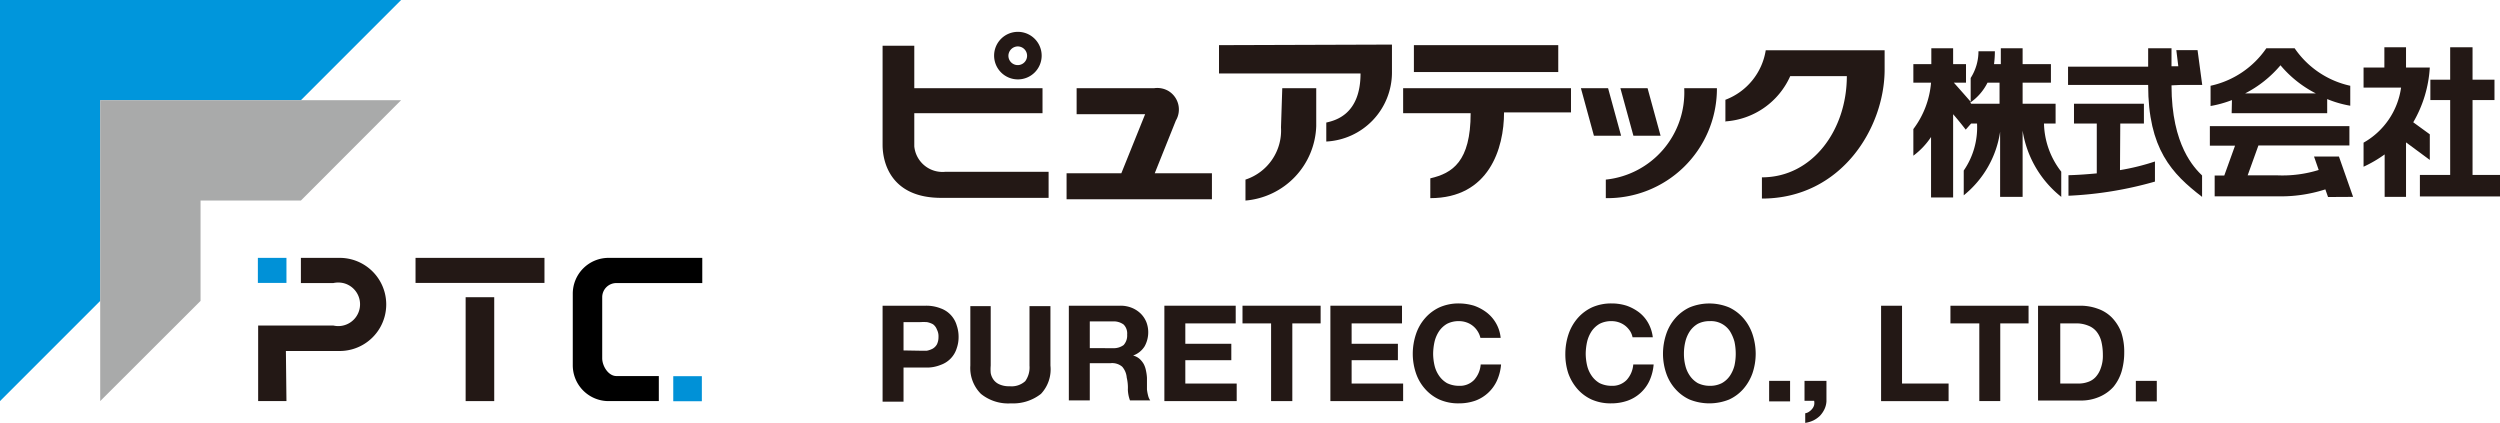 <svg xmlns="http://www.w3.org/2000/svg" viewBox="0 0 176.64 29.88"><rect x="32.9" y="21" width="2.02" height="7.34" fill="#231815"/><rect x="18.22" y="18.22" width="2.02" height="1.77" fill="#0091d7"/><rect x="47.57" y="26.58" width="2.02" height="1.77" fill="#0091d7"/><rect x="29.36" y="18.22" width="9.11" height="1.77" fill="#231815"/><path d="M20.24,28.34h-2V23h5.31a1.54,1.54,0,1,0,.7-3,1.65,1.65,0,0,0-.7,0H21.26V18.22H24a3.29,3.29,0,0,1,0,6.58h-3.8Z" fill="#231815"/><path d="M43,18.22a2.53,2.53,0,0,0-2.53,2.53v5.06A2.53,2.53,0,0,0,43,28.34h3.55V26.57h-3c-.56,0-1-.7-1-1.26V21a1,1,0,0,1,1-1h6.07V18.22Z"/><polygon points="0 0 0 28.34 7.08 21.26 7.08 7.08 21.26 7.08 28.34 0 0 0" fill="#0096dc"/><polygon points="7.08 28.34 7.08 7.08 28.34 7.08 21.26 14.17 14.17 14.17 14.17 21.26 7.08 28.34" fill="#a9aaaa"/><path d="M65.4,21.6a2.78,2.78,0,0,1,1.07.19A1.81,1.81,0,0,1,67.6,23a2.45,2.45,0,0,1,.13.81,2.34,2.34,0,0,1-.13.79,1.8,1.8,0,0,1-1.13,1.18,2.6,2.6,0,0,1-1.07.19H63.84v2.41H62.36V21.6ZM65,24.78h.49a1.5,1.5,0,0,0,.42-.15.83.83,0,0,0,.29-.3,1.16,1.16,0,0,0,.11-.52,1,1,0,0,0-.11-.52.81.81,0,0,0-.28-.38,1.5,1.5,0,0,0-.42-.15,4,4,0,0,0-.49,0H63.84v2Z" fill="#231815"/><path d="M73.55,27.83a3.18,3.18,0,0,1-2.12.67,3.06,3.06,0,0,1-2.12-.67,2.58,2.58,0,0,1-.75-2v-4.2H70v4.2a3.07,3.07,0,0,0,0,.53,1.16,1.16,0,0,0,.2.47,1,1,0,0,0,.42.33,1.62,1.62,0,0,0,.72.13,1.43,1.43,0,0,0,1.1-.36,1.66,1.66,0,0,0,.3-1.1v-4.2h1.48v4.2A2.53,2.53,0,0,1,73.55,27.83Z" fill="#231815"/><path d="M79.15,21.6a2.09,2.09,0,0,1,.82.15,1.94,1.94,0,0,1,.62.4,1.81,1.81,0,0,1,.4.59,2,2,0,0,1,.14.72,2.06,2.06,0,0,1-.25,1,1.57,1.57,0,0,1-.82.66h0a1.13,1.13,0,0,1,.45.23,1.52,1.52,0,0,1,.3.37,1.63,1.63,0,0,1,.16.47,3,3,0,0,1,.07.51v.82a3,3,0,0,0,.08.43,1,1,0,0,0,.15.34H79.84a2.44,2.44,0,0,1-.15-.76,3,3,0,0,0-.08-.85,1.32,1.32,0,0,0-.32-.77,1.09,1.09,0,0,0-.81-.25H77v2.63H75.52V21.6Zm-.53,3a1.18,1.18,0,0,0,.77-.22,1,1,0,0,0,.25-.74.89.89,0,0,0-.25-.71,1.18,1.18,0,0,0-.77-.22H77V24.6Z" fill="#231815"/><path d="M87.31,21.6v1.25H83.75v1.44H87v1.16H83.75V27.1h3.63v1.24H82.27V21.6Z" fill="#231815"/><path d="M87.79,22.85V21.6h5.52v1.25h-2v5.49h-1.5V22.85Z" fill="#231815"/><path d="M99.06,21.6v1.25H95.5v1.44h3.27v1.16H95.5V27.1h3.64v1.24H94V21.6Z" fill="#231815"/><path d="M104.4,23.4a1.49,1.49,0,0,0-.78-.62,1.6,1.6,0,0,0-.53-.09,1.79,1.79,0,0,0-.85.19,1.74,1.74,0,0,0-.56.52,2.31,2.31,0,0,0-.32.74,4.12,4.12,0,0,0-.1.86,3.85,3.85,0,0,0,.1.83,2.12,2.12,0,0,0,.32.72,1.74,1.74,0,0,0,.56.52,1.92,1.92,0,0,0,.85.19,1.39,1.39,0,0,0,1.07-.42,1.84,1.84,0,0,0,.46-1.09h1.44a3.48,3.48,0,0,1-.29,1.14,2.7,2.7,0,0,1-1.53,1.42,3.47,3.47,0,0,1-1.15.19,3.32,3.32,0,0,1-1.39-.27,3,3,0,0,1-1-.74,3.19,3.19,0,0,1-.65-1.11A4.3,4.3,0,0,1,99.82,25a4.42,4.42,0,0,1,.23-1.4,3.27,3.27,0,0,1,.65-1.13,3.06,3.06,0,0,1,1-.75,3.32,3.32,0,0,1,1.39-.28,3.78,3.78,0,0,1,1.06.16,3.24,3.24,0,0,1,.88.47,2.57,2.57,0,0,1,1,1.8H104.6A1.52,1.52,0,0,0,104.4,23.4Z" fill="#231815"/><path d="M115.18,23.4a1.65,1.65,0,0,0-.33-.37,1.53,1.53,0,0,0-.45-.25,1.6,1.6,0,0,0-.53-.09,1.79,1.79,0,0,0-.85.19,1.74,1.74,0,0,0-.56.52,2.31,2.31,0,0,0-.32.74,4.12,4.12,0,0,0-.1.86,3.85,3.85,0,0,0,.1.83,2.12,2.12,0,0,0,.32.72,1.74,1.74,0,0,0,.56.52,1.92,1.92,0,0,0,.85.19,1.39,1.39,0,0,0,1.07-.42,1.84,1.84,0,0,0,.46-1.09h1.44a3.48,3.48,0,0,1-.29,1.14A2.7,2.7,0,0,1,115,28.31a3.47,3.47,0,0,1-1.15.19,3.32,3.32,0,0,1-1.39-.27,3,3,0,0,1-1-.74,3.45,3.45,0,0,1-.65-1.11A4.3,4.3,0,0,1,110.6,25a4.42,4.42,0,0,1,.23-1.4,3.37,3.37,0,0,1,.65-1.13,3.06,3.06,0,0,1,1-.75,3.32,3.32,0,0,1,1.39-.28,3.45,3.45,0,0,1,1.06.16,3.24,3.24,0,0,1,.88.47,2.48,2.48,0,0,1,.65.76,2.73,2.73,0,0,1,.32,1h-1.43A1.33,1.33,0,0,0,115.18,23.4Z" fill="#231815"/><path d="M117.73,23.6a3.27,3.27,0,0,1,.65-1.13,3.06,3.06,0,0,1,1-.75,3.65,3.65,0,0,1,2.79,0,3.06,3.06,0,0,1,1,.75,3.37,3.37,0,0,1,.65,1.13,4.42,4.42,0,0,1,.23,1.4,4.3,4.3,0,0,1-.23,1.38,3.45,3.45,0,0,1-.65,1.11,3,3,0,0,1-1,.74,3.74,3.74,0,0,1-2.79,0,3,3,0,0,1-1-.74,3.19,3.19,0,0,1-.65-1.11A4.3,4.3,0,0,1,117.5,25,4.42,4.42,0,0,1,117.73,23.6Zm1.35,2.23a2.12,2.12,0,0,0,.32.72,1.74,1.74,0,0,0,.56.52,1.92,1.92,0,0,0,.85.19,1.79,1.79,0,0,0,.85-.19,1.67,1.67,0,0,0,.57-.52,2.33,2.33,0,0,0,.32-.72,3.84,3.84,0,0,0,.09-.83,4.12,4.12,0,0,0-.09-.86,2.86,2.86,0,0,0-.32-.74,1.6,1.6,0,0,0-1.42-.71,1.79,1.79,0,0,0-.85.19,1.74,1.74,0,0,0-.56.52,2.31,2.31,0,0,0-.32.74,3.55,3.55,0,0,0-.1.86A3.31,3.31,0,0,0,119.08,25.83Z" fill="#231815"/><path d="M126.48,26.91v1.45H125V26.91Z" fill="#231815"/><path d="M129.05,26.91v1.45a1.49,1.49,0,0,1-.14.55,1.86,1.86,0,0,1-.32.47,1.9,1.9,0,0,1-.47.33,2.21,2.21,0,0,1-.57.17V29.2a.64.64,0,0,0,.27-.11,1,1,0,0,0,.22-.2.7.7,0,0,0,.14-.27.76.76,0,0,0,0-.3h-.68V26.91Z" fill="#231815"/><path d="M134.39,21.6v5.5h3.29v1.24h-4.77V21.6Z" fill="#231815"/><path d="M137.81,22.85V21.6h5.52v1.25h-2v5.49h-1.48V22.85Z" fill="#231815"/><path d="M147,21.6a3.58,3.58,0,0,1,1.21.21,2.59,2.59,0,0,1,1,.62,3.14,3.14,0,0,1,.65,1,4.31,4.31,0,0,1,.23,1.47,4.8,4.8,0,0,1-.19,1.36,3.16,3.16,0,0,1-.57,1.07,2.82,2.82,0,0,1-1,.71,3.24,3.24,0,0,1-1.34.26H144V21.6Zm-.11,5.5a1.94,1.94,0,0,0,.63-.11,1.28,1.28,0,0,0,.54-.34,1.75,1.75,0,0,0,.37-.63,2.51,2.51,0,0,0,.15-.94,4.05,4.05,0,0,0-.1-.92,1.85,1.85,0,0,0-.33-.71,1.38,1.38,0,0,0-.6-.44,2.23,2.23,0,0,0-.92-.16h-1.06V27.1Z" fill="#231815"/><path d="M152.39,26.91v1.45h-1.48V26.91Z" fill="#231815"/><path d="M71.91,5.61a1.68,1.68,0,1,0-1.67-1.7,1.68,1.68,0,0,0,1.67,1.7h0m0-2.33a.66.66,0,1,1-.66.66.67.67,0,0,1,.66-.66h0" fill="#231815"/><path d="M66.78,12.14a2,2,0,0,1-2.18-1.8h0V8h9.06V6.23H64.6v-3H62.36v7c0,1.31.63,3.75,4.14,3.75h7.59V12.14Z" fill="#231815"/><path d="M81.59,12.24l1.49-3.72a1.53,1.53,0,0,0-.52-2.09,1.56,1.56,0,0,0-1-.2H76.07V8.07h4.84l-1.68,4.17H75.36v1.84H85.63V12.24Z" fill="#231815"/><path d="M86.13,3.19v2h10c0,2.9-1.78,3.32-2.42,3.47V10a4.89,4.89,0,0,0,4.64-4.85v-2Z" fill="#231815"/><path d="M90.51,9A3.65,3.65,0,0,1,88,12.69v1.48a5.46,5.46,0,0,0,5-5.26V6.23h-2.4Z" fill="#231815"/><rect x="99.9" y="3.19" width="10.2" height="1.9" fill="#231815"/><path d="M99.14,6.23V8h4.77c0,3.42-1.29,4.24-2.85,4.6V14c4.14,0,5.21-3.5,5.21-6.06H111V6.23Z" fill="#231815"/><polygon points="113.62 6.23 111.7 6.23 112.62 9.59 114.54 9.59 113.62 6.23" fill="#231815"/><polygon points="117.33 9.59 116.41 6.23 114.49 6.23 115.41 9.59 117.33 9.59" fill="#231815"/><path d="M119,6.23a6.19,6.19,0,0,1-5.54,6.46V14a7.74,7.74,0,0,0,7.85-7.63V6.23Z" fill="#231815"/><path d="M121.91,8.55V7.05a4.49,4.49,0,0,0,2.85-3.5h8.4V4.91c0,4.12-3.06,9.12-8.67,9.12v-1.5c3.58,0,6-3.35,6-7.15h-4a5.41,5.41,0,0,1-4.61,3.2" fill="#231815"/><path d="M144.42,8.73h.82V7.33h-2.33V5.84h2V4.53h-2V3.41h-1.54V4.53h-.48a7,7,0,0,0,.06-.91h-1.16a3.5,3.5,0,0,1-.55,1.89V7.19c-.52-.6-1.19-1.35-1.19-1.35h.86V4.53H138V3.41h-1.54V4.53h-1.27V5.84h1.25a6.3,6.3,0,0,1-1.25,3.28V11a5.23,5.23,0,0,0,1.25-1.32v4.27H138V8.07c.44.5.89,1.09.89,1.09l.38-.43h.42a5.37,5.37,0,0,1-.94,3.32V13.8a7.09,7.09,0,0,0,2.57-4.49v4.6h1.59V9.23a7.46,7.46,0,0,0,2.73,4.68V12.13a5.73,5.73,0,0,1-1.22-3.4m-4-2.89h.86V7.33h-2l-.07-.08a3.77,3.77,0,0,0,1.22-1.41" fill="#231815"/><path d="M154.1,6h1.5l-.33-2.46h-1.5l.14,1.14h-.48V3.41h-1.65v1.3h-5.66V6h5.66c0,4.52,1.67,6.27,3.81,7.91V12.4c-.51-.51-2.16-2.09-2.16-6.37Z" fill="#231815"/><path d="M149.81,8.73h1.67V7.33h-4.94v1.4h1.61v3.52c-.63.06-1.29.11-2,.13v1.45a26.35,26.35,0,0,0,6.11-1V11.41a16.2,16.2,0,0,1-2.47.61Z" fill="#231815"/><polygon points="174.7 12.36 174.7 7.07 176.25 7.07 176.25 5.63 174.7 5.63 174.7 3.34 173.12 3.34 173.12 5.63 171.72 5.63 171.72 7.07 173.12 7.07 173.12 12.36 170.98 12.36 170.98 13.88 176.64 13.88 176.64 12.36 174.7 12.36" fill="#231815"/><path d="M171.68,11.3V9.49l-1.17-.85a8.69,8.69,0,0,0,1.17-3.87H170V3.34h-1.53V4.77H167V6.19h2.65A5.31,5.31,0,0,1,167,10.08v1.7a8.92,8.92,0,0,0,1.49-.87v3H170V10.06Z" fill="#231815"/><path d="M157.68,8h6.75V7a7.61,7.61,0,0,0,1.63.47V6.06a6.42,6.42,0,0,1-3.93-2.65h-2a6.43,6.43,0,0,1-3.94,2.65V7.49a7.86,7.86,0,0,0,1.51-.42Zm3.44-3.4a8,8,0,0,0,2.51,2h-5a8.1,8.1,0,0,0,2.51-2" fill="#231815"/><path d="M166.26,13.91l-1-2.85H163.5l.33.95a8.64,8.64,0,0,1-2.9.38h-2.12l.76-2.11H166V8.91h-9.86v1.38h1.78l-.76,2.11h-.68v1.47h4.44a10.18,10.18,0,0,0,3.38-.49l.19.54Z" fill="#231815"/></svg>